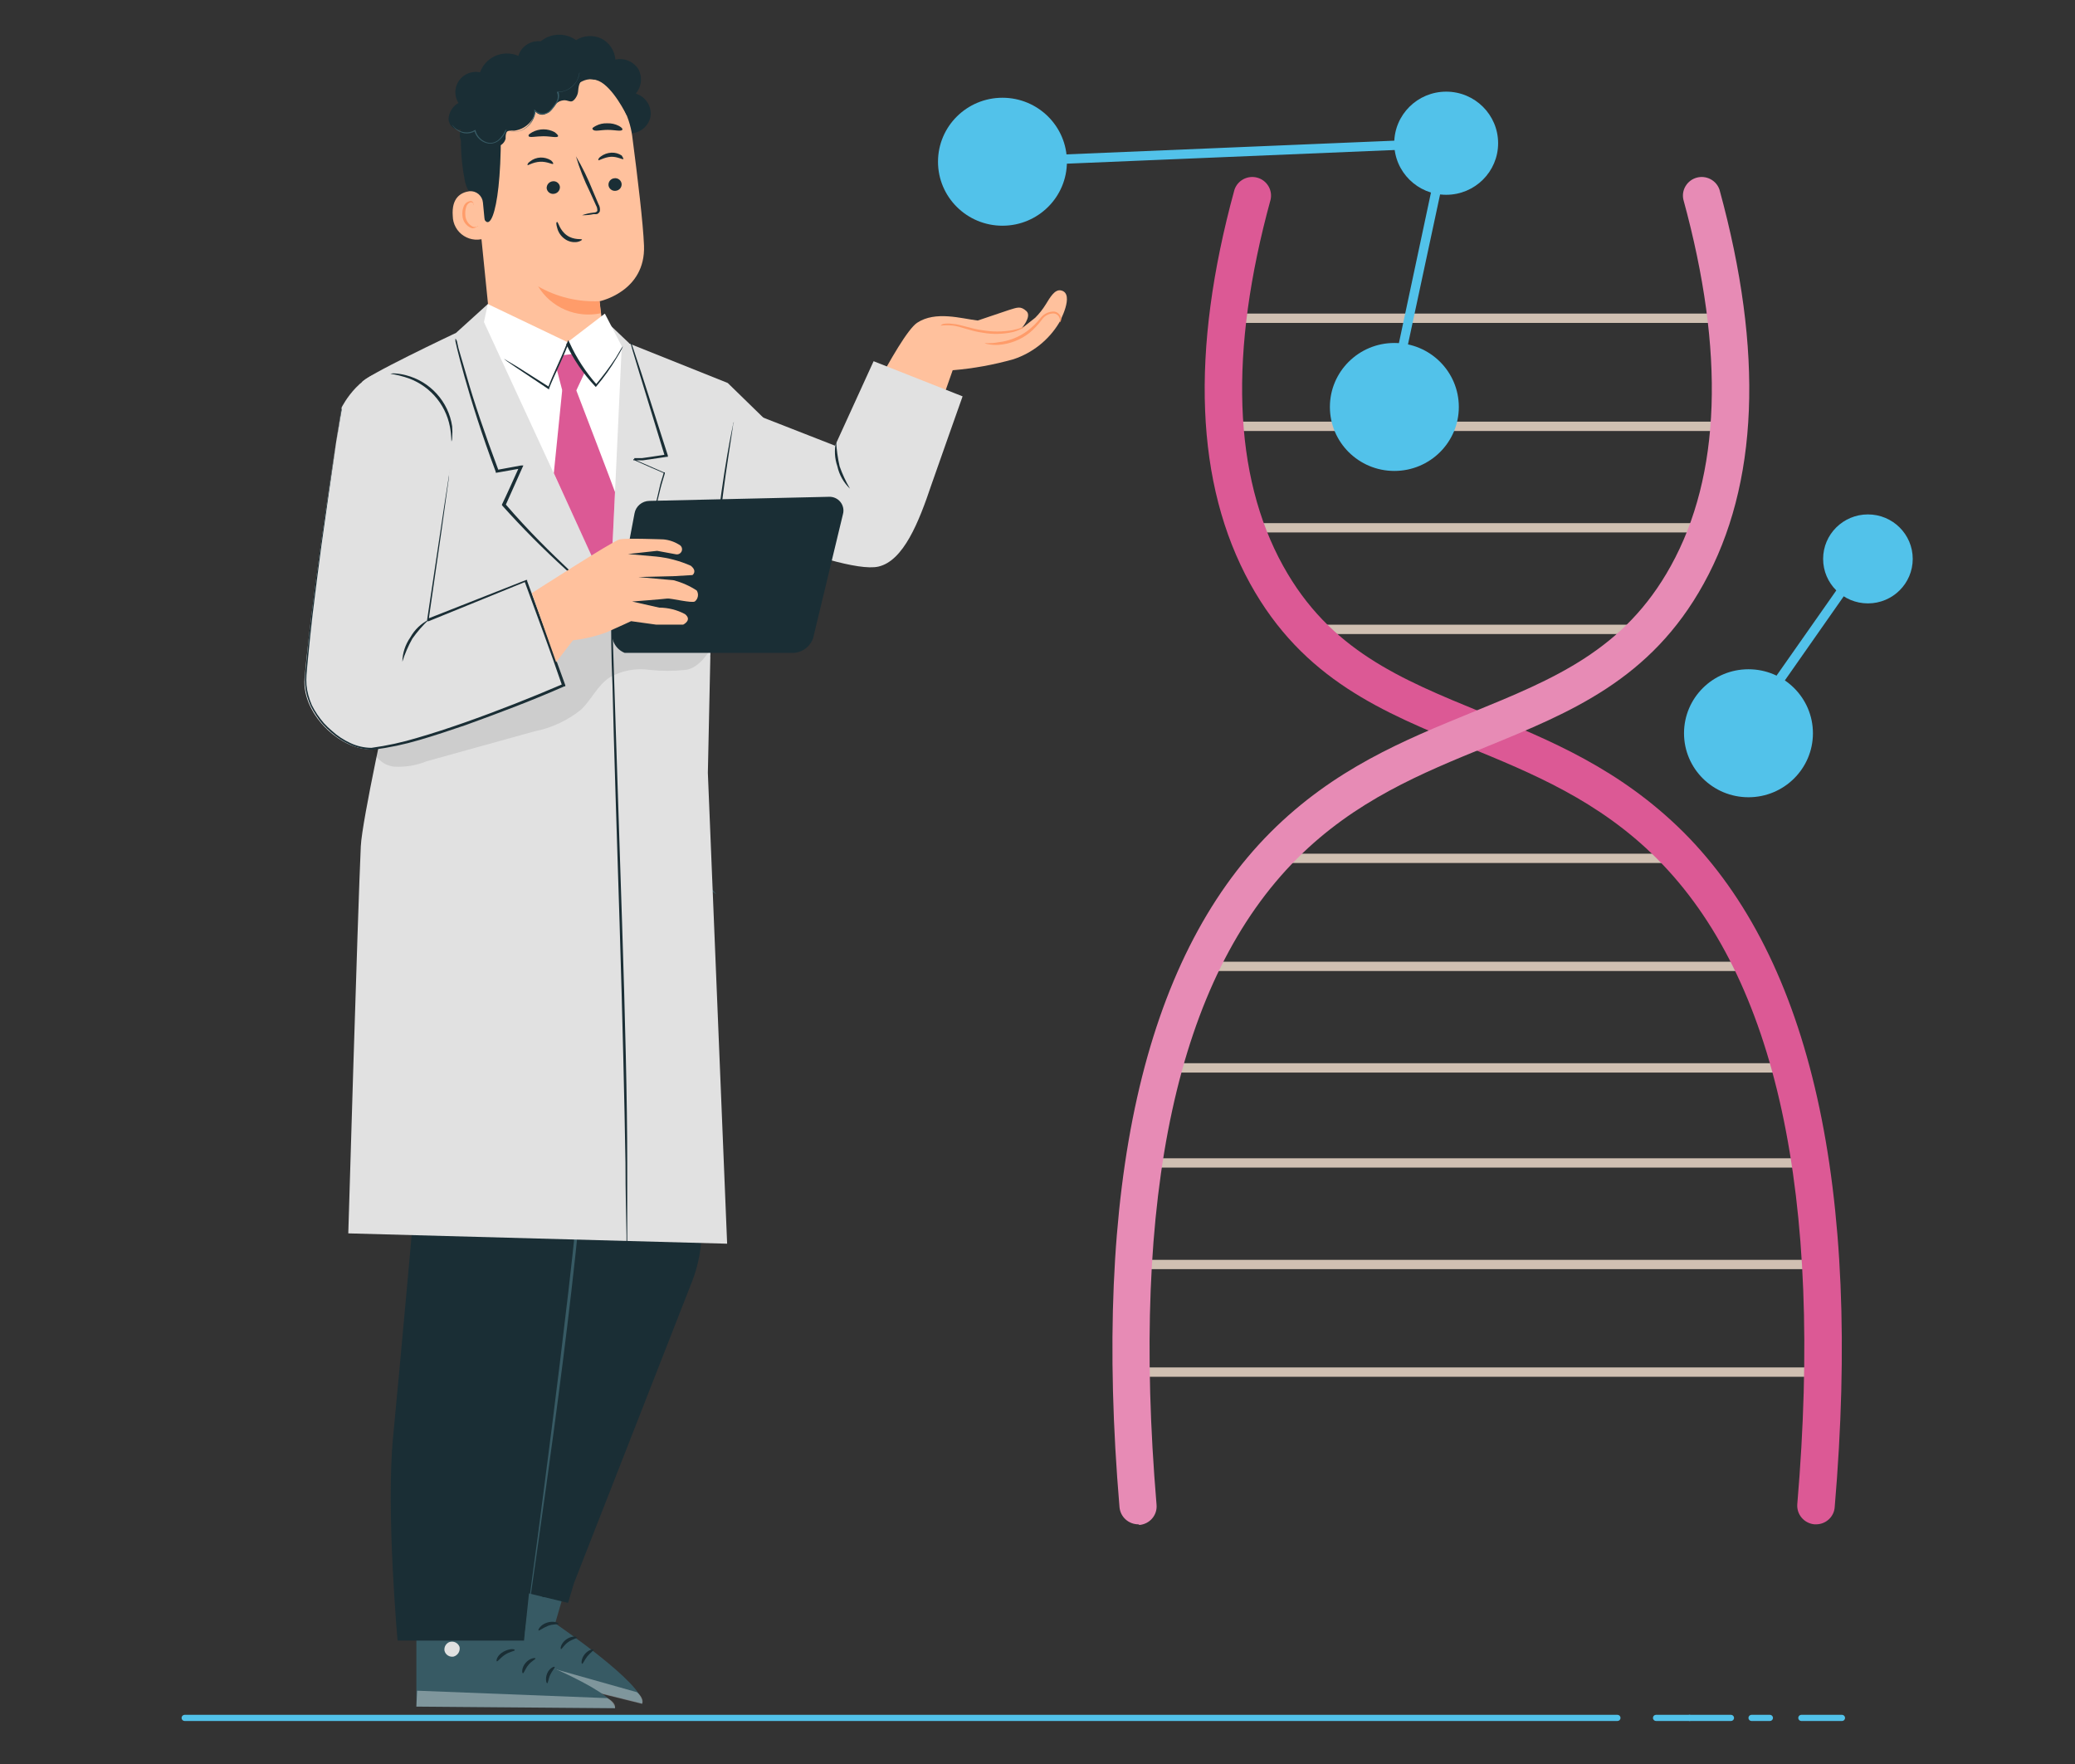 <svg width="80" height="68" viewBox="0 0 80 68" fill="none" xmlns="http://www.w3.org/2000/svg">
<rect x="0" y="0" width="80" height="68" fill="#333333" stroke="none"/>
<path d="M66.55 12.447H47.345C47.297 12.446 47.251 12.426 47.218 12.392C47.185 12.358 47.166 12.313 47.166 12.265C47.166 12.218 47.185 12.173 47.218 12.14C47.252 12.107 47.297 12.088 47.345 12.088H66.55C66.574 12.087 66.597 12.091 66.62 12.1C66.642 12.109 66.662 12.122 66.679 12.138C66.696 12.155 66.71 12.174 66.719 12.196C66.728 12.218 66.733 12.242 66.733 12.265C66.733 12.313 66.714 12.36 66.679 12.394C66.645 12.428 66.598 12.447 66.55 12.447Z" fill="#D0C0B2"/>
<path d="M66.69 16.614H47.205C47.162 16.607 47.123 16.585 47.094 16.552C47.066 16.519 47.051 16.477 47.051 16.434C47.051 16.391 47.066 16.349 47.094 16.316C47.123 16.283 47.162 16.261 47.205 16.254H66.69C66.716 16.25 66.743 16.252 66.768 16.259C66.794 16.266 66.818 16.278 66.838 16.295C66.858 16.312 66.874 16.334 66.886 16.358C66.897 16.381 66.903 16.408 66.903 16.434C66.903 16.46 66.897 16.486 66.886 16.51C66.874 16.534 66.858 16.556 66.838 16.573C66.818 16.59 66.794 16.602 66.768 16.609C66.743 16.616 66.716 16.618 66.69 16.614Z" fill="#D0C0B2"/>
<path d="M65.947 20.525H47.953C47.929 20.526 47.905 20.522 47.883 20.513C47.861 20.505 47.841 20.492 47.824 20.475C47.806 20.459 47.793 20.439 47.784 20.417C47.774 20.395 47.77 20.372 47.77 20.348C47.77 20.3 47.789 20.253 47.823 20.219C47.858 20.185 47.904 20.166 47.953 20.166H65.947C65.971 20.166 65.994 20.171 66.016 20.18C66.038 20.189 66.058 20.203 66.075 20.22C66.091 20.237 66.105 20.257 66.113 20.279C66.122 20.301 66.126 20.324 66.125 20.348C66.126 20.372 66.122 20.395 66.113 20.417C66.105 20.438 66.091 20.458 66.075 20.475C66.058 20.491 66.038 20.504 66.016 20.513C65.994 20.522 65.971 20.526 65.947 20.525Z" fill="#D0C0B2"/>
<path d="M63.77 24.442H50.129C50.103 24.446 50.076 24.445 50.05 24.438C50.025 24.43 50.001 24.418 49.981 24.401C49.96 24.384 49.944 24.363 49.933 24.338C49.922 24.315 49.916 24.288 49.916 24.262C49.916 24.236 49.922 24.21 49.933 24.186C49.944 24.162 49.96 24.14 49.981 24.123C50.001 24.106 50.025 24.094 50.05 24.087C50.076 24.08 50.103 24.078 50.129 24.082H63.77C63.813 24.09 63.852 24.111 63.881 24.144C63.909 24.177 63.924 24.219 63.924 24.262C63.924 24.305 63.909 24.347 63.881 24.38C63.852 24.413 63.813 24.435 63.77 24.442Z" fill="#D0C0B2"/>
<path d="M64.501 33.267H49.402C49.353 33.267 49.307 33.248 49.273 33.214C49.238 33.18 49.219 33.134 49.219 33.086C49.219 33.062 49.224 33.038 49.233 33.017C49.242 32.995 49.256 32.975 49.273 32.959C49.29 32.942 49.31 32.929 49.332 32.92C49.355 32.912 49.378 32.908 49.402 32.908H64.501C64.525 32.908 64.549 32.912 64.571 32.92C64.593 32.929 64.613 32.942 64.63 32.959C64.647 32.975 64.661 32.995 64.67 33.017C64.68 33.038 64.684 33.062 64.684 33.086C64.684 33.134 64.665 33.18 64.63 33.214C64.596 33.248 64.549 33.267 64.501 33.267Z" fill="#D0C0B2"/>
<path d="M67.41 37.431H46.492C46.449 37.425 46.41 37.403 46.382 37.37C46.353 37.337 46.338 37.295 46.338 37.252C46.338 37.209 46.353 37.167 46.382 37.134C46.41 37.101 46.449 37.079 46.492 37.072H67.41C67.453 37.079 67.492 37.101 67.52 37.134C67.548 37.167 67.564 37.209 67.564 37.252C67.564 37.295 67.548 37.337 67.52 37.37C67.492 37.403 67.453 37.425 67.41 37.431Z" fill="#D0C0B2"/>
<path d="M68.906 41.346H44.996C44.972 41.346 44.948 41.342 44.926 41.334C44.904 41.325 44.884 41.312 44.867 41.295C44.849 41.279 44.836 41.259 44.827 41.237C44.817 41.215 44.812 41.192 44.812 41.168C44.812 41.12 44.832 41.074 44.866 41.04C44.901 41.005 44.947 40.986 44.996 40.986H68.906C68.954 40.988 68.999 41.007 69.032 41.041C69.066 41.075 69.084 41.121 69.084 41.168C69.084 41.215 69.066 41.26 69.032 41.294C68.999 41.327 68.953 41.346 68.906 41.346Z" fill="#D0C0B2"/>
<path d="M69.731 45.01H44.185C44.137 45.01 44.09 44.99 44.056 44.956C44.021 44.922 44.002 44.876 44.002 44.828C44.002 44.804 44.007 44.781 44.016 44.759C44.025 44.737 44.039 44.717 44.056 44.701C44.073 44.684 44.093 44.671 44.115 44.663C44.138 44.654 44.161 44.65 44.185 44.651H69.731C69.778 44.651 69.824 44.669 69.857 44.702C69.891 44.736 69.91 44.781 69.91 44.828C69.91 44.875 69.891 44.921 69.858 44.955C69.824 44.989 69.779 45.008 69.731 45.01Z" fill="#D0C0B2"/>
<path d="M70.17 48.924H43.732C43.689 48.917 43.65 48.895 43.622 48.862C43.594 48.829 43.578 48.787 43.578 48.744C43.578 48.701 43.594 48.659 43.622 48.626C43.65 48.593 43.689 48.571 43.732 48.565H70.17C70.213 48.571 70.252 48.593 70.28 48.626C70.309 48.659 70.324 48.701 70.324 48.744C70.324 48.787 70.309 48.829 70.28 48.862C70.252 48.895 70.213 48.917 70.17 48.924Z" fill="#D0C0B2"/>
<path d="M70.289 53.072H43.604C43.557 53.072 43.512 53.053 43.478 53.02C43.445 52.987 43.426 52.942 43.426 52.895C43.426 52.847 43.444 52.802 43.478 52.768C43.511 52.734 43.556 52.714 43.604 52.713H70.289C70.338 52.713 70.384 52.732 70.419 52.766C70.453 52.8 70.472 52.847 70.472 52.895C70.472 52.919 70.468 52.942 70.458 52.964C70.449 52.986 70.435 53.005 70.418 53.022C70.401 53.038 70.381 53.051 70.359 53.06C70.337 53.069 70.313 53.073 70.289 53.072Z" fill="#D0C0B2"/>
<path d="M70.016 58.761H69.954C69.763 58.743 69.586 58.652 69.463 58.507C69.339 58.362 69.278 58.174 69.293 57.984C70.306 46.077 68.482 37.704 63.883 33.1C61.635 30.854 59.058 29.805 56.587 28.79C53.325 27.458 50.246 26.203 48.201 22.505C46.087 18.673 45.88 13.567 47.593 7.316C47.651 7.141 47.774 6.995 47.938 6.908C48.101 6.821 48.292 6.799 48.471 6.848C48.65 6.896 48.803 7.011 48.899 7.169C48.995 7.326 49.027 7.514 48.987 7.694C47.375 13.572 47.539 18.323 49.47 21.815C51.27 25.063 53.991 26.174 57.137 27.463C59.753 28.531 62.445 29.633 64.911 32.085C69.823 37.004 71.787 45.761 70.735 58.104C70.721 58.283 70.639 58.45 70.505 58.572C70.372 58.694 70.197 58.761 70.016 58.761Z" fill="#DC5995"/>
<path d="M43.886 58.761C43.705 58.76 43.53 58.693 43.396 58.571C43.262 58.45 43.179 58.283 43.162 58.104C42.115 45.761 44.079 37.004 48.982 32.085C51.433 29.633 54.14 28.531 56.751 27.463C59.902 26.174 62.623 25.068 64.418 21.815C66.348 18.323 66.512 13.572 64.901 7.694C64.861 7.514 64.892 7.326 64.989 7.169C65.085 7.011 65.238 6.896 65.417 6.848C65.596 6.799 65.787 6.821 65.95 6.908C66.114 6.995 66.237 7.141 66.295 7.316C68.008 13.567 67.801 18.678 65.682 22.505C63.641 26.203 60.558 27.458 57.301 28.79C54.816 29.805 52.248 30.854 50.005 33.1C45.401 37.704 43.582 46.077 44.59 58.008C44.607 58.198 44.547 58.385 44.424 58.531C44.301 58.676 44.125 58.767 43.934 58.785L43.886 58.761Z" fill="#E78BB5"/>
<path d="M38.65 6.413C38.603 6.413 38.558 6.395 38.524 6.363C38.49 6.331 38.469 6.287 38.467 6.241C38.467 6.194 38.484 6.148 38.517 6.114C38.549 6.079 38.593 6.058 38.641 6.054L55.737 5.34C55.763 5.336 55.79 5.337 55.816 5.345C55.841 5.352 55.865 5.364 55.885 5.381C55.906 5.398 55.922 5.42 55.933 5.443C55.944 5.467 55.95 5.494 55.95 5.52C55.95 5.546 55.944 5.572 55.933 5.596C55.922 5.62 55.906 5.642 55.885 5.659C55.865 5.676 55.841 5.688 55.816 5.695C55.79 5.702 55.763 5.704 55.737 5.7L38.655 6.413H38.65Z" fill="#52C2EA"/>
<path d="M53.643 15.643H53.604C53.558 15.633 53.517 15.605 53.491 15.566C53.465 15.527 53.455 15.479 53.464 15.432L55.582 5.489C55.587 5.465 55.596 5.444 55.609 5.424C55.623 5.405 55.639 5.388 55.659 5.375C55.679 5.362 55.701 5.353 55.724 5.349C55.748 5.344 55.772 5.345 55.795 5.35C55.842 5.36 55.883 5.388 55.909 5.429C55.936 5.469 55.945 5.518 55.935 5.565L53.807 15.5C53.8 15.539 53.78 15.574 53.75 15.6C53.72 15.627 53.682 15.642 53.643 15.643Z" fill="#52C2EA"/>
<path d="M67.158 28.444C67.12 28.445 67.082 28.433 67.052 28.41C67.032 28.397 67.015 28.38 67.003 28.36C66.99 28.34 66.981 28.318 66.977 28.295C66.973 28.272 66.974 28.248 66.979 28.225C66.984 28.202 66.994 28.18 67.008 28.161L71.867 21.235C71.897 21.202 71.938 21.18 71.983 21.175C72.027 21.17 72.072 21.181 72.109 21.206C72.146 21.232 72.172 21.27 72.183 21.313C72.193 21.356 72.187 21.402 72.166 21.441L67.317 28.367C67.299 28.393 67.275 28.413 67.248 28.427C67.22 28.44 67.189 28.446 67.158 28.444Z" fill="#52C2EA"/>
<path d="M53.758 18.154C55.131 18.154 56.244 17.05 56.244 15.688C56.244 14.325 55.131 13.221 53.758 13.221C52.386 13.221 51.273 14.325 51.273 15.688C51.273 17.05 52.386 18.154 53.758 18.154Z" fill="#52C2EA"/>
<path d="M38.649 8.701C40.022 8.701 41.134 7.597 41.134 6.234C41.134 4.872 40.022 3.768 38.649 3.768C37.277 3.768 36.164 4.872 36.164 6.234C36.164 7.597 37.277 8.701 38.649 8.701Z" fill="#52C2EA"/>
<path d="M55.757 7.509C56.862 7.509 57.759 6.619 57.759 5.521C57.759 4.423 56.862 3.533 55.757 3.533C54.651 3.533 53.754 4.423 53.754 5.521C53.754 6.619 54.651 7.509 55.757 7.509Z" fill="#52C2EA"/>
<path d="M67.411 30.733C68.783 30.733 69.896 29.628 69.896 28.266C69.896 26.903 68.783 25.799 67.411 25.799C66.038 25.799 64.926 26.903 64.926 28.266C64.926 29.628 66.038 30.733 67.411 30.733Z" fill="#52C2EA"/>
<path d="M72.017 23.26C72.971 23.26 73.744 22.492 73.744 21.545C73.744 20.598 72.971 19.83 72.017 19.83C71.062 19.83 70.289 20.598 70.289 21.545C70.289 22.492 71.062 23.26 72.017 23.26Z" fill="#52C2EA"/>
<path d="M71.014 66.343H69.451C69.419 66.343 69.388 66.33 69.365 66.308C69.343 66.285 69.33 66.255 69.33 66.223C69.33 66.192 69.343 66.161 69.365 66.139C69.388 66.116 69.419 66.103 69.451 66.103H71.014C71.046 66.103 71.077 66.116 71.1 66.139C71.122 66.161 71.135 66.192 71.135 66.223C71.135 66.255 71.122 66.285 71.1 66.308C71.077 66.33 71.046 66.343 71.014 66.343Z" fill="#52C2EA"/>
<path d="M68.235 66.343H67.531C67.499 66.343 67.468 66.33 67.445 66.308C67.423 66.285 67.41 66.255 67.41 66.223C67.41 66.192 67.423 66.161 67.445 66.139C67.468 66.116 67.499 66.103 67.531 66.103H68.235C68.267 66.103 68.298 66.116 68.321 66.139C68.343 66.161 68.356 66.192 68.356 66.223C68.356 66.255 68.343 66.285 68.321 66.308C68.298 66.33 68.267 66.343 68.235 66.343Z" fill="#52C2EA"/>
<path d="M66.734 66.343H65.142C65.11 66.343 65.079 66.33 65.057 66.308C65.034 66.285 65.022 66.255 65.022 66.223C65.022 66.192 65.034 66.161 65.057 66.139C65.079 66.116 65.11 66.103 65.142 66.103H66.734C66.766 66.103 66.797 66.116 66.82 66.139C66.842 66.161 66.855 66.192 66.855 66.223C66.855 66.255 66.842 66.285 66.82 66.308C66.797 66.33 66.766 66.343 66.734 66.343Z" fill="#52C2EA"/>
<path d="M65.142 66.343H63.849C63.817 66.343 63.786 66.33 63.764 66.308C63.741 66.285 63.728 66.255 63.728 66.223C63.728 66.192 63.741 66.161 63.764 66.139C63.786 66.116 63.817 66.103 63.849 66.103H65.142C65.174 66.105 65.204 66.118 65.226 66.14C65.249 66.162 65.262 66.192 65.263 66.223C65.263 66.255 65.25 66.285 65.228 66.308C65.205 66.33 65.174 66.343 65.142 66.343Z" fill="#52C2EA"/>
<path d="M62.357 66.343H7.121C7.089 66.343 7.058 66.33 7.035 66.308C7.013 66.285 7 66.255 7 66.223C7 66.192 7.013 66.161 7.035 66.139C7.058 66.116 7.089 66.103 7.121 66.103H62.357C62.389 66.103 62.42 66.116 62.443 66.139C62.465 66.161 62.478 66.192 62.478 66.223C62.478 66.255 62.465 66.285 62.443 66.308C62.42 66.33 62.389 66.343 62.357 66.343Z" fill="#52C2EA"/>
<path d="M37.695 12.356C37.063 12.28 36.069 11.973 35.36 12.442C34.651 12.912 32.609 17.194 32.609 17.194L35.061 19.014L36.73 14.272C37.526 14.206 38.313 14.063 39.08 13.846C39.813 13.601 40.434 13.105 40.832 12.447C40.832 12.447 41.454 11.326 40.914 11.197C40.663 11.135 40.48 11.475 40.316 11.738C40.202 11.922 40.067 12.092 39.915 12.246L39.37 12.677C39.37 12.677 39.799 12.198 39.572 11.992C39.346 11.786 39.22 11.853 38.902 11.949L37.695 12.356Z" fill="#FFC19D"/>
<path d="M36.262 12.552C36.422 12.534 36.584 12.534 36.744 12.552C37.039 12.585 37.42 12.763 37.883 12.825C38.277 12.895 38.68 12.885 39.07 12.796C39.186 12.764 39.298 12.72 39.403 12.662C39.475 12.619 39.514 12.59 39.509 12.585C39.504 12.581 39.34 12.667 39.027 12.729C38.645 12.795 38.255 12.795 37.873 12.729C37.429 12.672 37.039 12.504 36.73 12.485C36.61 12.466 36.488 12.466 36.368 12.485C36.328 12.498 36.291 12.521 36.262 12.552Z" fill="#FF9C6A"/>
<path d="M37.965 13.232C38.01 13.251 38.057 13.264 38.105 13.27C38.234 13.293 38.365 13.301 38.496 13.294C38.931 13.264 39.346 13.103 39.688 12.834C39.868 12.683 40.03 12.511 40.17 12.322C40.22 12.248 40.287 12.187 40.366 12.145C40.446 12.103 40.534 12.082 40.624 12.082C40.682 12.087 40.736 12.11 40.779 12.149C40.822 12.189 40.851 12.241 40.86 12.298C40.872 12.34 40.872 12.385 40.86 12.427C40.86 12.427 40.913 12.393 40.913 12.293C40.908 12.234 40.886 12.177 40.85 12.13C40.801 12.065 40.729 12.022 40.648 12.01C40.546 12.006 40.444 12.027 40.352 12.07C40.259 12.113 40.179 12.178 40.117 12.259C39.976 12.437 39.814 12.598 39.634 12.738C39.302 12.99 38.907 13.148 38.491 13.193C38.167 13.256 37.97 13.213 37.965 13.232Z" fill="#FF9C6A"/>
<path d="M24.256 5.141C24.449 5.148 24.638 5.086 24.79 4.966C24.941 4.847 25.044 4.678 25.081 4.489C25.107 4.299 25.063 4.106 24.959 3.945C24.855 3.784 24.696 3.664 24.512 3.608C24.623 3.477 24.692 3.315 24.709 3.143C24.725 2.972 24.688 2.8 24.603 2.65C24.51 2.51 24.376 2.401 24.219 2.338C24.062 2.275 23.89 2.26 23.725 2.296C23.712 2.124 23.655 1.959 23.558 1.816C23.462 1.673 23.33 1.558 23.175 1.481C23.021 1.411 22.852 1.381 22.684 1.392C22.515 1.404 22.352 1.458 22.21 1.548C22.01 1.404 21.768 1.331 21.522 1.338C21.276 1.346 21.039 1.435 20.849 1.591C20.683 1.573 20.515 1.605 20.368 1.685C20.221 1.765 20.102 1.888 20.029 2.037C19.961 2.19 19.944 2.36 19.978 2.523C20.013 2.686 20.098 2.834 20.222 2.947" fill="#1A2E35"/>
<path d="M20.718 2.373H20.891C21.729 2.331 22.553 2.603 23.198 3.136C23.844 3.668 24.264 4.422 24.375 5.247C24.583 6.842 24.795 8.6 24.829 9.467C24.896 11.245 23.116 11.613 23.116 11.613L23.376 13.74L18.937 12.931L18.247 6.09C17.991 4.251 18.86 2.57 20.718 2.373Z" fill="#FFC19D"/>
<path d="M23.117 11.611C22.289 11.649 21.467 11.452 20.748 11.041C20.992 11.441 21.356 11.755 21.788 11.941C22.22 12.126 22.7 12.173 23.161 12.076L23.117 11.611Z" fill="#FF9C6A"/>
<path d="M23.966 7.087C23.969 7.119 23.965 7.152 23.955 7.183C23.944 7.215 23.928 7.244 23.907 7.269C23.885 7.293 23.859 7.314 23.829 7.329C23.8 7.344 23.768 7.352 23.735 7.355C23.702 7.359 23.669 7.356 23.638 7.348C23.607 7.339 23.577 7.324 23.552 7.304C23.526 7.284 23.505 7.259 23.489 7.231C23.473 7.203 23.463 7.171 23.46 7.139C23.457 7.107 23.461 7.074 23.471 7.042C23.482 7.011 23.498 6.982 23.519 6.957C23.541 6.932 23.567 6.912 23.597 6.897C23.626 6.882 23.658 6.873 23.691 6.871C23.724 6.867 23.756 6.869 23.788 6.878C23.819 6.887 23.849 6.902 23.874 6.922C23.9 6.942 23.921 6.967 23.937 6.995C23.953 7.023 23.962 7.054 23.966 7.087Z" fill="#1A2E35"/>
<path d="M24.033 6.13C24.005 6.164 23.802 6.03 23.551 6.044C23.3 6.059 23.068 6.207 23.068 6.174C23.068 6.14 23.068 6.097 23.165 6.03C23.281 5.944 23.421 5.894 23.565 5.886C23.709 5.877 23.852 5.915 23.971 5.996C24.014 6.063 24.048 6.13 24.033 6.13Z" fill="#1A2E35"/>
<path d="M21.587 7.204C21.59 7.27 21.567 7.335 21.523 7.385C21.479 7.435 21.418 7.466 21.351 7.472C21.319 7.476 21.286 7.474 21.255 7.465C21.223 7.456 21.194 7.441 21.168 7.421C21.143 7.401 21.122 7.376 21.106 7.348C21.09 7.32 21.08 7.289 21.076 7.256C21.074 7.19 21.097 7.125 21.141 7.075C21.185 7.026 21.246 6.994 21.313 6.988C21.345 6.984 21.378 6.987 21.409 6.995C21.441 7.004 21.47 7.019 21.495 7.039C21.521 7.059 21.542 7.084 21.558 7.112C21.574 7.14 21.584 7.172 21.587 7.204Z" fill="#1A2E35"/>
<path d="M21.327 6.317C21.298 6.35 21.096 6.221 20.82 6.235C20.545 6.25 20.338 6.393 20.338 6.365C20.338 6.336 20.338 6.288 20.439 6.221C20.553 6.13 20.694 6.078 20.84 6.073C20.983 6.069 21.124 6.107 21.245 6.183C21.313 6.245 21.342 6.302 21.327 6.317Z" fill="#1A2E35"/>
<path d="M22.442 8.296C22.585 8.245 22.734 8.211 22.886 8.195C22.958 8.195 23.021 8.167 23.03 8.119C23.032 8.046 23.014 7.975 22.977 7.913C22.9 7.75 22.823 7.573 22.741 7.391C22.523 6.952 22.343 6.495 22.205 6.025C22.455 6.449 22.671 6.891 22.852 7.347C22.929 7.529 23.006 7.702 23.074 7.87C23.123 7.951 23.142 8.048 23.127 8.143C23.117 8.168 23.102 8.19 23.083 8.209C23.064 8.228 23.041 8.243 23.016 8.253C22.976 8.257 22.935 8.257 22.895 8.253C22.746 8.285 22.594 8.3 22.442 8.296Z" fill="#1A2E35"/>
<path d="M21.515 5.252C21.481 5.324 21.239 5.252 20.95 5.252C20.66 5.252 20.419 5.315 20.385 5.252C20.352 5.19 20.424 5.157 20.525 5.094C20.657 5.023 20.805 4.986 20.955 4.986C21.105 4.986 21.252 5.023 21.384 5.094C21.476 5.166 21.529 5.219 21.515 5.252Z" fill="#1A2E35"/>
<path d="M23.991 5.007C23.933 5.074 23.706 5.007 23.431 5.007C23.156 5.007 22.948 5.074 22.871 5.007C22.794 4.94 22.871 4.911 22.977 4.849C23.11 4.78 23.258 4.747 23.407 4.753C23.564 4.746 23.721 4.781 23.86 4.853C23.981 4.916 24.015 4.978 23.991 5.007Z" fill="#1A2E35"/>
<path d="M24.159 4.44C24.159 4.44 23.633 3.353 23.078 3.118C22.408 2.836 22.162 3.564 21.529 3.42C20.897 3.276 20.256 3.008 19.643 3.516C19.03 4.024 19.314 4.431 19.31 5.221C19.31 8.431 18.75 9.365 18.509 7.865C18.485 7.698 18.026 7.592 17.91 6.907C17.742 6.034 17.725 5.138 17.857 4.258C18.013 3.704 18.353 3.217 18.822 2.879C19.672 2.184 20.878 2.112 21.718 2.151C22.557 2.189 24.164 3.042 24.159 4.44Z" fill="#1A2E35"/>
<path d="M18.619 7.807C18.608 7.68 18.547 7.564 18.45 7.482C18.352 7.4 18.226 7.36 18.098 7.371C17.765 7.419 17.403 7.625 17.456 8.329C17.458 8.482 17.498 8.632 17.573 8.765C17.647 8.899 17.755 9.012 17.884 9.094C18.014 9.177 18.163 9.226 18.316 9.237C18.47 9.248 18.624 9.22 18.764 9.157C18.74 9.114 18.668 8.314 18.619 7.807Z" fill="#FFC19D"/>
<path d="M18.437 8.702C18.437 8.702 18.437 8.702 18.384 8.736C18.332 8.756 18.275 8.756 18.224 8.736C18.141 8.693 18.07 8.628 18.02 8.549C17.97 8.47 17.942 8.379 17.94 8.285C17.931 8.182 17.942 8.078 17.974 7.979C17.984 7.94 18.003 7.904 18.029 7.874C18.054 7.843 18.087 7.819 18.123 7.802C18.147 7.794 18.173 7.794 18.197 7.803C18.22 7.812 18.24 7.828 18.253 7.85C18.253 7.883 18.253 7.907 18.253 7.907C18.253 7.907 18.277 7.907 18.253 7.835C18.244 7.806 18.225 7.781 18.2 7.763C18.162 7.748 18.119 7.748 18.08 7.763C18.031 7.778 17.986 7.804 17.95 7.84C17.914 7.876 17.887 7.921 17.872 7.969C17.831 8.079 17.816 8.197 17.829 8.314C17.834 8.419 17.871 8.521 17.933 8.606C17.996 8.691 18.082 8.756 18.181 8.793C18.215 8.8 18.25 8.8 18.283 8.791C18.316 8.783 18.348 8.767 18.374 8.745C18.437 8.731 18.441 8.702 18.437 8.702Z" fill="#FF9C6A"/>
<path d="M18.528 5.45C18.687 5.56 18.871 5.629 19.064 5.651C19.16 5.659 19.255 5.633 19.334 5.578C19.412 5.522 19.469 5.442 19.493 5.349C19.493 5.263 19.493 5.167 19.532 5.095C19.571 5.024 19.715 5.033 19.822 5.038C20.019 5.014 20.204 4.931 20.352 4.799C20.499 4.667 20.602 4.493 20.647 4.3C20.697 4.364 20.77 4.406 20.851 4.418C20.931 4.431 21.013 4.413 21.081 4.367C21.189 4.293 21.284 4.2 21.361 4.094C21.404 4.024 21.464 3.967 21.536 3.926C21.608 3.886 21.689 3.865 21.771 3.864C21.863 3.864 21.95 3.922 22.041 3.908C22.133 3.893 22.273 3.697 22.287 3.534C22.302 3.371 22.316 3.189 22.447 3.098C22.584 3.036 22.74 3.024 22.886 3.065C23.035 3.065 23.223 3.031 23.252 2.887C23.257 2.849 23.253 2.81 23.242 2.772C23.23 2.735 23.211 2.701 23.185 2.672C23.078 2.525 22.924 2.42 22.748 2.373C22.572 2.327 22.385 2.343 22.22 2.418C22.149 2.219 22.021 2.045 21.851 1.919C21.681 1.792 21.477 1.719 21.265 1.707C21.053 1.695 20.842 1.746 20.659 1.853C20.476 1.96 20.329 2.118 20.236 2.308C20.1 2.197 19.939 2.12 19.767 2.084C19.595 2.048 19.417 2.054 19.247 2.101C19.078 2.148 18.922 2.235 18.794 2.354C18.665 2.474 18.567 2.622 18.509 2.787C18.357 2.755 18.2 2.768 18.056 2.825C17.912 2.882 17.787 2.979 17.698 3.105C17.61 3.231 17.56 3.38 17.555 3.534C17.551 3.688 17.593 3.839 17.674 3.97C17.564 4.032 17.471 4.121 17.405 4.228C17.338 4.335 17.3 4.457 17.293 4.583C17.294 4.643 17.308 4.702 17.333 4.756C17.358 4.811 17.395 4.859 17.441 4.898C17.486 4.938 17.539 4.967 17.597 4.984C17.655 5.002 17.716 5.007 17.776 5C17.748 5.052 17.732 5.11 17.727 5.168C17.722 5.227 17.729 5.287 17.747 5.343C17.765 5.399 17.794 5.451 17.832 5.496C17.871 5.541 17.918 5.579 17.971 5.606C18.078 5.66 18.202 5.67 18.317 5.634C18.373 5.616 18.426 5.587 18.471 5.549C18.517 5.511 18.554 5.464 18.581 5.412" fill="#1A2E35"/>
<path d="M22.34 2.775C22.342 2.798 22.342 2.82 22.34 2.842C22.326 2.926 22.3 3.006 22.263 3.082C22.202 3.2 22.114 3.303 22.007 3.384C21.867 3.487 21.699 3.546 21.525 3.551V3.523C21.568 3.63 21.568 3.75 21.525 3.858C21.473 3.97 21.407 4.075 21.327 4.169C21.289 4.222 21.245 4.27 21.197 4.313C21.142 4.356 21.077 4.384 21.008 4.394C20.937 4.409 20.863 4.405 20.793 4.384C20.723 4.363 20.66 4.326 20.608 4.275H20.651C20.64 4.401 20.603 4.524 20.541 4.635C20.48 4.747 20.396 4.844 20.294 4.921C20.182 5.013 20.044 5.067 19.898 5.075C19.762 5.075 19.627 5.052 19.498 5.008H19.527C19.472 5.158 19.379 5.291 19.257 5.396C19.201 5.447 19.134 5.487 19.062 5.51C18.99 5.534 18.913 5.543 18.837 5.534C18.709 5.515 18.59 5.459 18.494 5.374C18.397 5.289 18.327 5.179 18.292 5.055H18.321C18.194 5.129 18.046 5.158 17.901 5.137C17.798 5.116 17.701 5.073 17.616 5.012C17.561 4.972 17.512 4.924 17.471 4.869C17.457 4.849 17.446 4.829 17.438 4.806C17.487 4.88 17.551 4.944 17.626 4.993C17.714 5.051 17.815 5.087 17.92 5.099C18.056 5.116 18.195 5.086 18.311 5.012H18.335V5.027C18.364 5.148 18.429 5.258 18.521 5.343C18.613 5.428 18.727 5.485 18.851 5.506C18.921 5.513 18.99 5.505 19.056 5.482C19.122 5.46 19.182 5.424 19.233 5.376C19.347 5.276 19.435 5.15 19.488 5.008H19.512C19.636 5.048 19.764 5.069 19.894 5.07C20.028 5.063 20.156 5.014 20.26 4.931C20.356 4.858 20.436 4.765 20.494 4.66C20.552 4.554 20.588 4.438 20.598 4.318V4.212L20.642 4.255C20.688 4.299 20.744 4.332 20.805 4.35C20.866 4.368 20.931 4.372 20.994 4.361C21.055 4.352 21.114 4.327 21.163 4.289C21.209 4.247 21.251 4.201 21.288 4.15C21.363 4.066 21.426 3.973 21.476 3.872C21.517 3.774 21.517 3.664 21.476 3.566V3.537H21.505C21.679 3.542 21.849 3.488 21.988 3.384C22.092 3.308 22.179 3.212 22.244 3.101C22.294 2.999 22.326 2.888 22.34 2.775Z" fill="#375A64"/>
<path d="M22.44 9.237C22.44 9.194 22.131 9.27 21.852 9.069C21.572 8.868 21.523 8.552 21.48 8.557C21.437 8.561 21.441 8.643 21.48 8.777C21.521 8.951 21.624 9.104 21.77 9.208C21.838 9.259 21.916 9.295 21.999 9.316C22.082 9.336 22.168 9.341 22.252 9.328C22.358 9.309 22.44 9.256 22.44 9.237Z" fill="#1A2E35"/>
<path d="M22.499 58.814L21.404 62.579C21.404 62.579 24.888 64.945 24.757 65.664L17.326 63.82L18.774 57.885L22.499 58.814Z" fill="#375A64"/>
<path d="M19.19 61.691C19.113 61.695 19.04 61.727 18.985 61.781C18.93 61.834 18.896 61.906 18.891 61.983C18.892 62.059 18.922 62.133 18.976 62.188C19.03 62.243 19.103 62.276 19.18 62.28C19.261 62.274 19.338 62.239 19.395 62.182C19.453 62.125 19.488 62.049 19.493 61.968C19.493 61.815 19.305 61.657 19.161 61.695" fill="#E1E1E1"/>
<g opacity="0.6">
<path opacity="0.6" d="M17.326 63.838L17.5 63.244L24.555 65.232C24.555 65.232 24.849 65.457 24.757 65.682L17.326 63.838Z" fill="white"/>
</g>
<path d="M21.535 62.593C21.535 62.631 21.337 62.593 21.129 62.674C20.922 62.756 20.792 62.871 20.763 62.851C20.734 62.832 20.835 62.631 21.091 62.55C21.346 62.468 21.549 62.564 21.535 62.593Z" fill="#1A2E35"/>
<path d="M22.234 63.129C22.234 63.163 22.061 63.187 21.897 63.306C21.733 63.426 21.66 63.584 21.627 63.57C21.593 63.556 21.627 63.35 21.82 63.206C22.012 63.062 22.239 63.067 22.234 63.129Z" fill="#1A2E35"/>
<path d="M22.442 64.137C22.408 64.137 22.403 63.941 22.543 63.768C22.683 63.596 22.876 63.558 22.885 63.591C22.895 63.625 22.76 63.706 22.644 63.85C22.529 63.993 22.48 64.142 22.442 64.137Z" fill="#1A2E35"/>
<path d="M21.688 61.69C21.664 61.719 21.51 61.628 21.302 61.589C21.095 61.551 20.916 61.589 20.907 61.541C20.897 61.493 21.08 61.417 21.326 61.46C21.573 61.503 21.712 61.69 21.688 61.69Z" fill="#1A2E35"/>
<path d="M19.894 59.72L19.725 63.633C19.725 63.633 23.672 65.123 23.711 65.851L16.053 65.789V59.682L19.894 59.72Z" fill="#375A64"/>
<path d="M17.355 63.289C17.282 63.31 17.219 63.358 17.179 63.422C17.139 63.487 17.124 63.564 17.138 63.638C17.157 63.713 17.205 63.777 17.27 63.818C17.335 63.859 17.414 63.873 17.49 63.859C17.568 63.836 17.635 63.785 17.677 63.716C17.719 63.647 17.733 63.564 17.717 63.485C17.689 63.41 17.634 63.349 17.562 63.314C17.49 63.279 17.407 63.274 17.331 63.298" fill="#E1E1E1"/>
<g opacity="0.6">
<path opacity="0.6" d="M16.053 65.787L16.082 65.174L23.412 65.461C23.412 65.461 23.749 65.61 23.711 65.849L16.053 65.787Z" fill="white"/>
</g>
<path d="M19.846 63.612C19.846 63.65 19.657 63.664 19.474 63.784C19.291 63.904 19.189 64.057 19.155 64.043C19.122 64.028 19.155 63.813 19.406 63.674C19.657 63.535 19.855 63.564 19.846 63.612Z" fill="#1A2E35"/>
<path d="M20.646 63.933C20.646 63.967 20.492 64.029 20.367 64.187C20.241 64.345 20.198 64.508 20.159 64.503C20.121 64.498 20.102 64.292 20.265 64.101C20.43 63.909 20.646 63.895 20.646 63.933Z" fill="#1A2E35"/>
<path d="M21.096 64.887C21.062 64.887 21.014 64.71 21.096 64.508C21.178 64.307 21.366 64.226 21.385 64.259C21.404 64.293 21.289 64.398 21.212 64.566C21.134 64.734 21.134 64.887 21.096 64.887Z" fill="#1A2E35"/>
<path d="M19.788 62.702C19.788 62.736 19.6 62.702 19.387 62.702C19.175 62.702 19.011 62.779 18.992 62.75C18.973 62.721 19.132 62.583 19.383 62.573C19.634 62.563 19.807 62.654 19.788 62.702Z" fill="#1A2E35"/>
<path d="M15.161 31.088V34.182L15.995 46.239C15.995 46.239 15.474 52.087 15.156 55.388C14.876 58.262 15.329 63.243 15.329 63.243H20.203L21.959 46.593L23.04 36.208L24.922 31.485L15.161 31.088Z" fill="#1A2E35"/>
<path d="M26.9 31.564L27.05 47.409C27.054 48.089 26.93 48.763 26.683 49.397L22.128 61.032L21.901 61.789L19.006 61.09L21.168 31.291L26.9 31.564Z" fill="#1A2E35"/>
<path d="M23.015 36.33C23.015 36.33 23.015 36.33 23.015 36.402C23.015 36.474 23.015 36.522 23.015 36.608C23.015 36.79 23.015 37.058 23.015 37.394C23.015 38.078 22.943 39.07 22.876 40.267C22.726 42.715 22.456 46.087 22.026 49.8C21.597 53.512 21.114 56.903 20.776 59.298C20.603 60.51 20.463 61.487 20.366 62.172C20.318 62.507 20.279 62.771 20.251 62.953L20.217 63.154C20.217 63.202 20.217 63.226 20.217 63.221C20.217 63.216 20.217 63.221 20.217 63.154L20.241 62.948L20.342 62.167C20.429 61.482 20.559 60.5 20.724 59.293C21.037 56.903 21.476 53.55 21.91 49.814C22.345 46.078 22.625 42.734 22.789 40.291C22.866 39.065 22.924 38.078 22.953 37.417C22.953 37.082 22.987 36.814 22.996 36.632V36.426C22.999 36.393 23.005 36.361 23.015 36.33Z" fill="#375A64"/>
<path d="M23.325 32.123C23.325 32.189 23.299 32.252 23.252 32.299C23.205 32.345 23.141 32.372 23.075 32.372C23.022 32.357 22.976 32.325 22.943 32.282C22.91 32.239 22.893 32.186 22.893 32.132C22.893 32.078 22.91 32.025 22.943 31.982C22.976 31.939 23.022 31.907 23.075 31.893C23.138 31.892 23.199 31.916 23.245 31.959C23.292 32.001 23.32 32.06 23.325 32.123Z" fill="#375A64"/>
<path d="M27.609 34.47C27.479 34.383 27.363 34.277 27.266 34.154C26.764 33.579 26.443 32.869 26.345 32.114C26.32 31.955 26.32 31.794 26.345 31.635C26.345 31.635 26.345 31.812 26.417 32.114C26.484 32.478 26.594 32.834 26.745 33.172C26.897 33.515 27.091 33.837 27.324 34.13C27.493 34.336 27.619 34.461 27.609 34.47Z" fill="#375A64"/>
<path d="M23.773 13.049L28.058 14.764L29.434 16.105L31.885 19.712L25.723 19.204L25.578 20.765L23.773 13.049Z" fill="#E1E1E1"/>
<path d="M18.808 11.721L17.582 12.832C17.582 12.832 13.93 14.556 13.949 14.748C14.575 18.75 14.932 22.789 15.015 26.838C15.015 26.838 13.954 31.628 13.91 32.629C13.79 35.225 13.428 47.545 13.428 47.545L28.034 47.943L27.291 29.793L27.542 18.044L24.241 13.215L23.469 12.482L21.911 13.823L18.808 11.721Z" fill="#E1E1E1"/>
<path d="M32.194 17.181L33.681 13.924L37.112 15.279C37.112 15.279 36.103 18.125 35.91 18.685C35.428 20.122 34.834 21.621 33.864 21.842C32.344 22.187 25.724 19.202 25.724 19.202L24.488 14.168L32.194 17.181Z" fill="#E1E1E1"/>
<g opacity="0.3">
<path opacity="0.3" d="M14.719 27.927C14.976 27.729 15.258 27.568 15.559 27.448C17.272 26.676 18.782 25.532 20.413 24.573C22.044 23.616 23.902 22.916 25.77 23.137L27.347 25.091C27.347 25.091 26.952 25.776 26.421 25.824C25.967 25.872 25.509 25.872 25.055 25.824C24.525 25.745 23.983 25.845 23.516 26.106C23.034 26.418 22.811 26.964 22.406 27.352C21.882 27.776 21.26 28.065 20.597 28.195L16.456 29.344C16.059 29.505 15.63 29.577 15.202 29.555C14.988 29.532 14.787 29.44 14.63 29.294C14.472 29.148 14.367 28.956 14.328 28.746C14.325 28.588 14.358 28.432 14.426 28.29C14.494 28.148 14.594 28.023 14.719 27.927Z" fill="black"/>
</g>
<path d="M17.355 17.963L16.491 23.884L20.264 22.413L21.712 26.427C21.712 26.427 16.944 28.506 14.474 28.87C13.287 29.047 11.622 27.606 11.742 26.145C12.085 22.337 13.171 15.707 13.171 15.707C13.171 15.707 13.948 14.131 15.265 14.313C15.72 14.387 16.135 14.616 16.438 14.96C17.48 16.047 17.355 17.963 17.355 17.963Z" fill="#E1E1E1"/>
<path d="M15.512 25.509C15.609 25.199 15.739 24.901 15.898 24.618C16.085 24.353 16.299 24.108 16.535 23.885C16.232 24.036 15.983 24.275 15.82 24.57C15.626 24.846 15.519 25.172 15.512 25.509Z" fill="#1A2E35"/>
<path d="M13.172 15.713C13.171 15.743 13.171 15.774 13.172 15.804L13.124 16.077C13.085 16.326 13.023 16.68 12.95 17.136C12.801 18.05 12.593 19.377 12.362 21.02C12.246 21.839 12.125 22.74 12.005 23.712C11.947 24.191 11.889 24.694 11.841 25.212C11.812 25.47 11.792 25.734 11.763 26.002C11.756 26.137 11.756 26.273 11.763 26.409C11.775 26.548 11.8 26.686 11.836 26.821C11.875 26.955 11.923 27.086 11.98 27.214C12.044 27.341 12.114 27.464 12.193 27.582C12.271 27.704 12.358 27.819 12.453 27.927C12.552 28.034 12.657 28.135 12.767 28.229C12.986 28.426 13.236 28.588 13.505 28.708C13.783 28.837 14.086 28.902 14.393 28.9C14.994 28.823 15.588 28.698 16.169 28.526C16.762 28.354 17.361 28.152 17.964 27.947C19.286 27.468 20.555 26.989 21.757 26.457H21.795V26.414C21.279 24.977 20.782 23.655 20.324 22.4V22.357H20.285L16.478 23.856L16.526 23.894C16.787 22.069 17.009 20.589 17.144 19.583C17.216 19.076 17.269 18.678 17.308 18.405C17.308 18.271 17.337 18.17 17.346 18.098C17.348 18.063 17.348 18.028 17.346 17.993C17.344 18.026 17.344 18.06 17.346 18.093L17.298 18.4C17.255 18.673 17.192 19.071 17.115 19.578C16.96 20.608 16.738 22.084 16.468 23.889V23.947H16.526L20.28 22.419H20.227C20.686 23.674 21.192 25.02 21.675 26.438V26.38C20.478 26.893 19.209 27.396 17.892 27.86C17.288 28.071 16.695 28.267 16.096 28.44C15.516 28.616 14.922 28.746 14.321 28.828C14.042 28.826 13.767 28.764 13.515 28.646C13.25 28.525 13.005 28.364 12.791 28.167C12.683 28.077 12.581 27.979 12.487 27.875C12.395 27.768 12.31 27.656 12.231 27.539C12.155 27.426 12.085 27.307 12.024 27.185C11.97 27.061 11.924 26.933 11.889 26.802C11.853 26.673 11.829 26.542 11.816 26.409C11.807 26.277 11.807 26.144 11.816 26.011C11.841 25.748 11.86 25.485 11.889 25.226C11.937 24.709 11.995 24.21 12.048 23.722C12.164 22.764 12.28 21.854 12.391 21.035C12.617 19.392 12.815 18.06 12.95 17.145C13.018 16.666 13.071 16.331 13.11 16.087L13.148 15.813C13.159 15.781 13.167 15.747 13.172 15.713Z" fill="#1A2E35"/>
<path d="M15.049 14.409C15.049 14.409 15.271 14.433 15.604 14.534C16.044 14.663 16.439 14.911 16.746 15.249C17.053 15.587 17.261 16.002 17.346 16.45C17.413 16.795 17.394 17.015 17.409 17.015C17.426 16.966 17.434 16.914 17.433 16.862C17.445 16.72 17.445 16.577 17.433 16.435C17.364 15.968 17.157 15.531 16.838 15.18C16.52 14.829 16.104 14.579 15.642 14.462C15.505 14.426 15.364 14.404 15.223 14.395C15.164 14.389 15.105 14.394 15.049 14.409Z" fill="#1A2E35"/>
<path d="M32.771 18.838C32.61 18.564 32.476 18.275 32.371 17.976C32.299 17.66 32.254 17.34 32.236 17.018C32.16 17.335 32.177 17.667 32.284 17.976C32.356 18.305 32.526 18.605 32.771 18.838Z" fill="#1A2E35"/>
<path d="M23.832 23.876C23.852 23.842 23.87 23.807 23.885 23.771C23.914 23.699 23.962 23.593 24.015 23.454C24.126 23.181 24.286 22.779 24.459 22.281C24.633 21.783 24.855 21.17 25.034 20.499C25.13 20.159 25.231 19.795 25.323 19.416C25.366 19.23 25.415 19.033 25.463 18.837C25.511 18.64 25.574 18.454 25.632 18.253V18.209H25.593L25.048 17.97L24.421 17.697C24.417 17.704 24.415 17.712 24.415 17.721C24.415 17.729 24.417 17.737 24.421 17.745H24.45H24.541H24.623H24.783L25.091 17.702L25.695 17.611H25.748V17.558C25.342 16.293 24.995 15.206 24.739 14.416C24.614 14.037 24.517 13.736 24.44 13.51C24.406 13.415 24.382 13.333 24.358 13.271C24.351 13.242 24.339 13.215 24.324 13.19C24.324 13.19 24.324 13.218 24.324 13.276L24.392 13.52L24.667 14.435C24.908 15.225 25.246 16.317 25.632 17.587L25.671 17.524L25.067 17.615L24.759 17.659H24.599H24.522H24.454V17.702V17.74L25.082 18.018L25.627 18.253L25.598 18.195C25.545 18.396 25.468 18.593 25.429 18.789L25.294 19.369C25.203 19.747 25.106 20.106 25.014 20.446C24.821 21.131 24.628 21.74 24.464 22.243C24.3 22.745 24.146 23.153 24.044 23.426L23.928 23.747C23.889 23.784 23.857 23.828 23.832 23.876Z" fill="#1A2E35"/>
<path d="M17.558 13.049C17.556 13.084 17.556 13.119 17.558 13.154L17.626 13.451C17.688 13.71 17.785 14.084 17.915 14.543C18.176 15.473 18.576 16.756 19.112 18.184V18.222H19.15L20.072 18.059L20.019 17.992L19.985 18.069C19.768 18.548 19.556 19.027 19.353 19.448V19.477C20.131 20.346 20.954 21.174 21.819 21.958C22.137 22.25 22.403 22.476 22.586 22.629L22.798 22.806C22.847 22.844 22.871 22.863 22.876 22.859L22.808 22.792L22.605 22.605L21.901 21.934C21.269 21.335 20.4 20.497 19.488 19.434V19.487L20.106 18.102L20.14 18.026L20.178 17.944H20.087L19.17 18.112L19.223 18.141C18.682 16.704 18.258 15.439 17.997 14.519C17.867 14.064 17.756 13.7 17.679 13.432L17.616 13.149C17.602 13.113 17.582 13.079 17.558 13.049Z" fill="#1A2E35"/>
<path d="M24.183 48.642C24.183 48.642 24.183 48.642 24.183 48.575V48.379V47.617C24.183 46.961 24.183 46.008 24.183 44.829C24.183 42.472 24.101 39.215 23.985 35.623C23.753 28.49 23.58 23.135 23.561 22.604V22.867C23.561 23.049 23.561 23.303 23.561 23.629C23.561 24.285 23.561 25.238 23.614 26.416C23.667 28.773 23.777 32.03 23.889 35.623C23.999 39.215 24.076 42.472 24.115 44.829C24.115 46.003 24.144 46.956 24.154 47.617V48.379V48.575C24.183 48.618 24.183 48.642 24.183 48.642Z" fill="#1A2E35"/>
<path d="M23.32 12.089L21.882 13.191L18.808 11.721L18.658 12.415L23.527 22.963L23.971 13.345L23.32 12.089Z" fill="white"/>
<path d="M21.722 13.691L22.103 13.643L22.552 14.337L22.219 15.051L21.683 15.07L21.471 14.256L21.722 13.691Z" fill="#DC5995"/>
<path d="M22.21 15.025C22.21 15.025 23.716 18.953 23.711 18.968C23.706 18.982 23.523 22.991 23.523 22.991L21.352 18.239L21.675 15.045L22.21 15.025Z" fill="#DC5995"/>
<path d="M28.294 16.26C28.28 16.288 28.27 16.319 28.265 16.351L28.212 16.609C28.164 16.839 28.101 17.165 28.034 17.567C27.894 18.382 27.725 19.512 27.594 20.772C27.464 22.032 27.397 23.167 27.363 23.996C27.363 24.412 27.363 24.748 27.363 24.978V25.246C27.361 25.276 27.361 25.306 27.363 25.337C27.368 25.307 27.368 25.276 27.363 25.246V24.978C27.363 24.733 27.392 24.403 27.416 24.02C27.464 23.196 27.541 22.056 27.672 20.801C27.802 19.546 27.956 18.406 28.082 17.596C28.14 17.199 28.193 16.873 28.227 16.638L28.265 16.375C28.278 16.337 28.288 16.299 28.294 16.26Z" fill="#1A2E35"/>
<path d="M19.43 13.83C19.43 13.83 19.468 13.868 19.546 13.926L19.888 14.16L21.123 14.984L21.172 15.013V14.965C21.36 14.486 21.654 13.921 21.891 13.308L21.915 13.25H21.823C22.106 13.85 22.482 14.401 22.938 14.884L22.971 14.917L23 14.884C23.291 14.54 23.552 14.173 23.782 13.787C23.864 13.653 23.927 13.542 23.966 13.466C23.986 13.427 24.003 13.387 24.019 13.346C23.989 13.378 23.963 13.414 23.942 13.451L23.744 13.787C23.503 14.153 23.24 14.505 22.957 14.841H23.02C22.586 14.353 22.228 13.804 21.958 13.212L21.91 13.111L21.866 13.212L21.842 13.274C21.601 13.883 21.316 14.433 21.133 14.931H21.196L19.941 14.136L19.546 13.902L19.43 13.83Z" fill="#1A2E35"/>
<path d="M32.498 19.826L31.345 24.616C31.29 24.763 31.196 24.891 31.072 24.988C30.949 25.086 30.801 25.147 30.645 25.167H24.083C23.925 25.103 23.793 24.99 23.706 24.845C23.619 24.7 23.582 24.53 23.6 24.363L24.464 19.788C24.488 19.655 24.558 19.535 24.662 19.448C24.766 19.36 24.897 19.311 25.033 19.309L31.958 19.151C32.042 19.147 32.127 19.163 32.204 19.198C32.282 19.233 32.349 19.285 32.402 19.351C32.455 19.417 32.491 19.495 32.508 19.577C32.525 19.66 32.521 19.745 32.498 19.826Z" fill="#1A2E35"/>
<path d="M25.582 20.793C25.582 20.793 24.135 20.736 23.884 20.793C23.633 20.851 20.506 22.862 20.506 22.862L21.442 25.526L22.089 24.683C22.526 24.633 22.955 24.532 23.367 24.381C23.85 24.17 24.332 23.945 24.332 23.945L25.297 24.079H26.34C26.34 24.079 26.702 23.902 26.407 23.672C26.102 23.509 25.76 23.424 25.413 23.423L24.371 23.188C24.371 23.188 25.606 23.092 25.727 23.073C25.848 23.054 26.692 23.265 26.793 23.183C26.854 23.133 26.894 23.062 26.906 22.985C26.919 22.908 26.903 22.828 26.861 22.762C26.59 22.585 26.291 22.453 25.978 22.369L24.608 22.244L25.963 22.211L26.697 22.168C26.697 22.168 26.899 22.024 26.634 21.809C26.212 21.622 25.762 21.502 25.302 21.454L24.212 21.358L25.336 21.234L26.065 21.368C26.108 21.375 26.152 21.368 26.19 21.348C26.229 21.328 26.259 21.295 26.278 21.256C26.296 21.217 26.3 21.173 26.291 21.131C26.281 21.088 26.258 21.051 26.224 21.023C26.033 20.894 25.812 20.815 25.582 20.793Z" fill="#FFC19D"/>
</svg>
